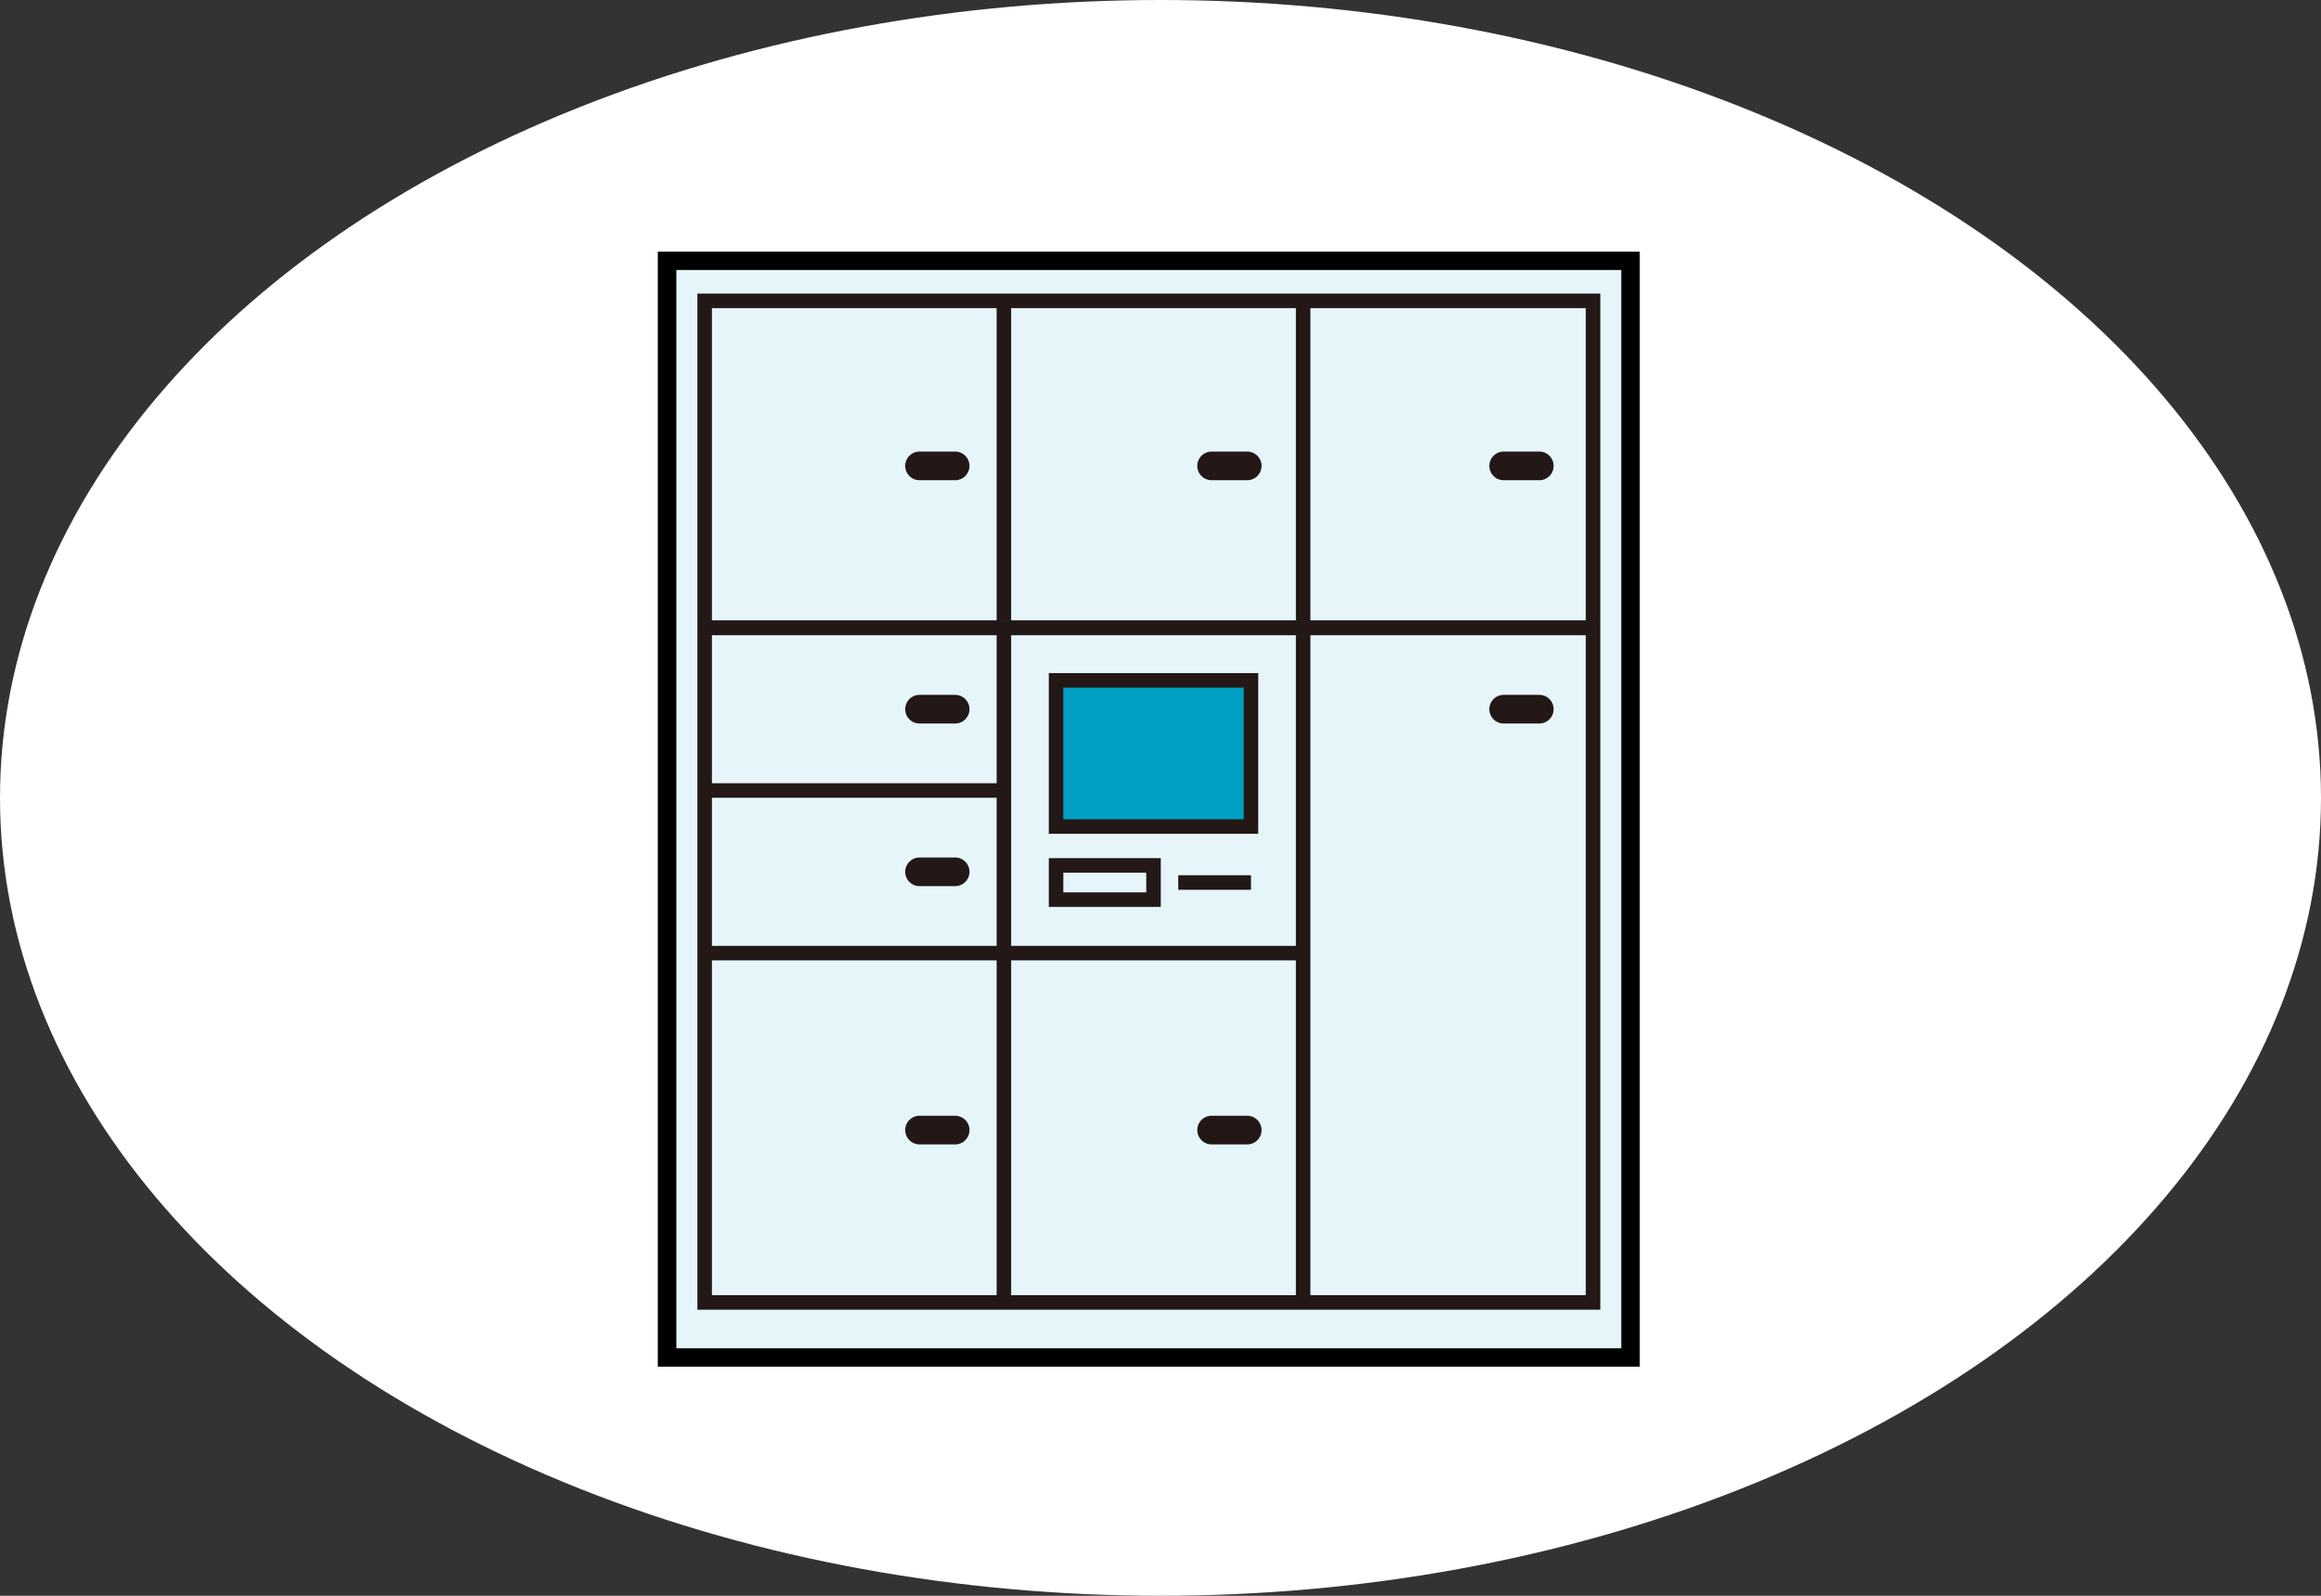 <svg xmlns="http://www.w3.org/2000/svg" xmlns:xlink="http://www.w3.org/1999/xlink" width="160" height="110" viewBox="0 0 160 110"><rect x="0" y="0" width="160" height="110" fill="#333333" stroke="none"/><defs><style>.a,.g{fill:#00a0c2;}.a{stroke:#707070;}.a,.b{stroke-width:1.5px;}.b,.c{fill:none;}.b{stroke:#000;}.d{fill:#fff;}.e{opacity:0.104;}.e,.i{isolation:isolate;}.f{clip-path:url(#a);}.h{fill:#707070;}.j{clip-path:url(#b);}.k{fill:#231815;}.l{fill:#036eb7;}.m{clip-path:url(#c);}</style><clipPath id="a"><rect class="a" width="67.671" height="76.863"/></clipPath><clipPath id="b"><rect class="b" width="67.671" height="76.863"/></clipPath><clipPath id="c"><rect class="c" width="67.671" height="76.863" transform="translate(0 0)"/></clipPath></defs><g transform="translate(-878 -2492)"><ellipse class="d" cx="80" cy="55" rx="80" ry="55" transform="translate(878 2492)"/><g class="e" transform="translate(923.329 2509.345)"><g class="f"><rect class="g" width="66.671" height="75.863" transform="translate(0.5 0.5)"/><path class="h" d="M-.75-.75H67.421V76.613H-.75ZM65.921.75H.75V75.113H65.921Z" transform="translate(0.5 0.5)"/><rect class="g" width="66.671" height="75.863" transform="translate(0.5 0.5)"/><path d="M-.75-.75H67.421V76.613H-.75ZM65.921.75H.75V75.113H65.921Z" transform="translate(0.5 0.5)"/></g></g><g class="i" transform="translate(923.361 2509.345)"><g class="j"><path d="M-.75-.75H67.421V76.613H-.75ZM65.921.75H.75V75.113H65.921Z" transform="translate(0.5 0.5)"/><path d="M-.75-.75H67.421V76.613H-.75ZM65.921.75H.75V75.113H65.921Z" transform="translate(0.5 0.5)"/></g></g><path class="k" d="M-.5-.5H61.742V69.54H-.5ZM60.742.5H.5V68.54H60.742Z" transform="translate(926.576 2512.74)"/><path class="k" d="M.5,69.04h-1V0h1Z" transform="translate(947.204 2512.74)"/><path class="k" d="M.5,69.04h-1V0h1Z" transform="translate(967.833 2512.74)"/><path class="l" d="M61.242.5H0v-1H61.242Z" transform="translate(926.575 2535.281)"/><path class="k" d="M61.242.5H0v-1H61.242Z" transform="translate(926.575 2535.281)"/><path class="k" d="M61.242.5H0v-1H61.242Z" transform="translate(926.575 2535.281)"/><path class="k" d="M20.629.5H0v-1H20.629Z" transform="translate(926.575 2546.491)"/><path class="k" d="M41.258.5H0v-1H41.258Z" transform="translate(926.575 2557.701)"/><rect class="g" width="13.437" height="10.077" transform="translate(950.8 2538.898)"/><path class="k" d="M-.5-.5H13.937V10.577H-.5ZM12.937.5H.5V9.577H12.937Z" transform="translate(950.8 2538.898)"/><path class="k" d="M-.5-.5H7.218V2.86H-.5ZM6.218.5H.5V1.86H6.218Z" transform="translate(950.801 2551.654)"/><path class="k" d="M5.015.5H0v-1H5.015Z" transform="translate(959.223 2552.834)"/><g class="m" transform="translate(923.329 2509.345)"><path class="k" d="M20.515,15.757H18.06a.987.987,0,0,1,0-1.974h2.455a.987.987,0,1,1,0,1.974"/><path class="k" d="M20.515,32.528H18.06a.987.987,0,0,1,0-1.974h2.455a.987.987,0,1,1,0,1.974"/><path class="k" d="M60.783,32.528H58.328a.987.987,0,0,1,0-1.974h2.455a.987.987,0,1,1,0,1.974"/><path class="k" d="M20.515,43.738H18.06a.987.987,0,1,1,0-1.974h2.455a.987.987,0,1,1,0,1.974"/><path class="k" d="M20.515,61.541H18.06a.987.987,0,0,1,0-1.974h2.455a.987.987,0,1,1,0,1.974"/><path class="k" d="M40.649,61.541H38.194a.987.987,0,0,1,0-1.974h2.455a.987.987,0,1,1,0,1.974"/><path class="k" d="M40.649,15.757H38.194a.987.987,0,0,1,0-1.974h2.455a.987.987,0,1,1,0,1.974"/><path class="k" d="M60.783,15.757H58.328a.987.987,0,0,1,0-1.974h2.455a.987.987,0,0,1,0,1.974"/></g></g></svg>